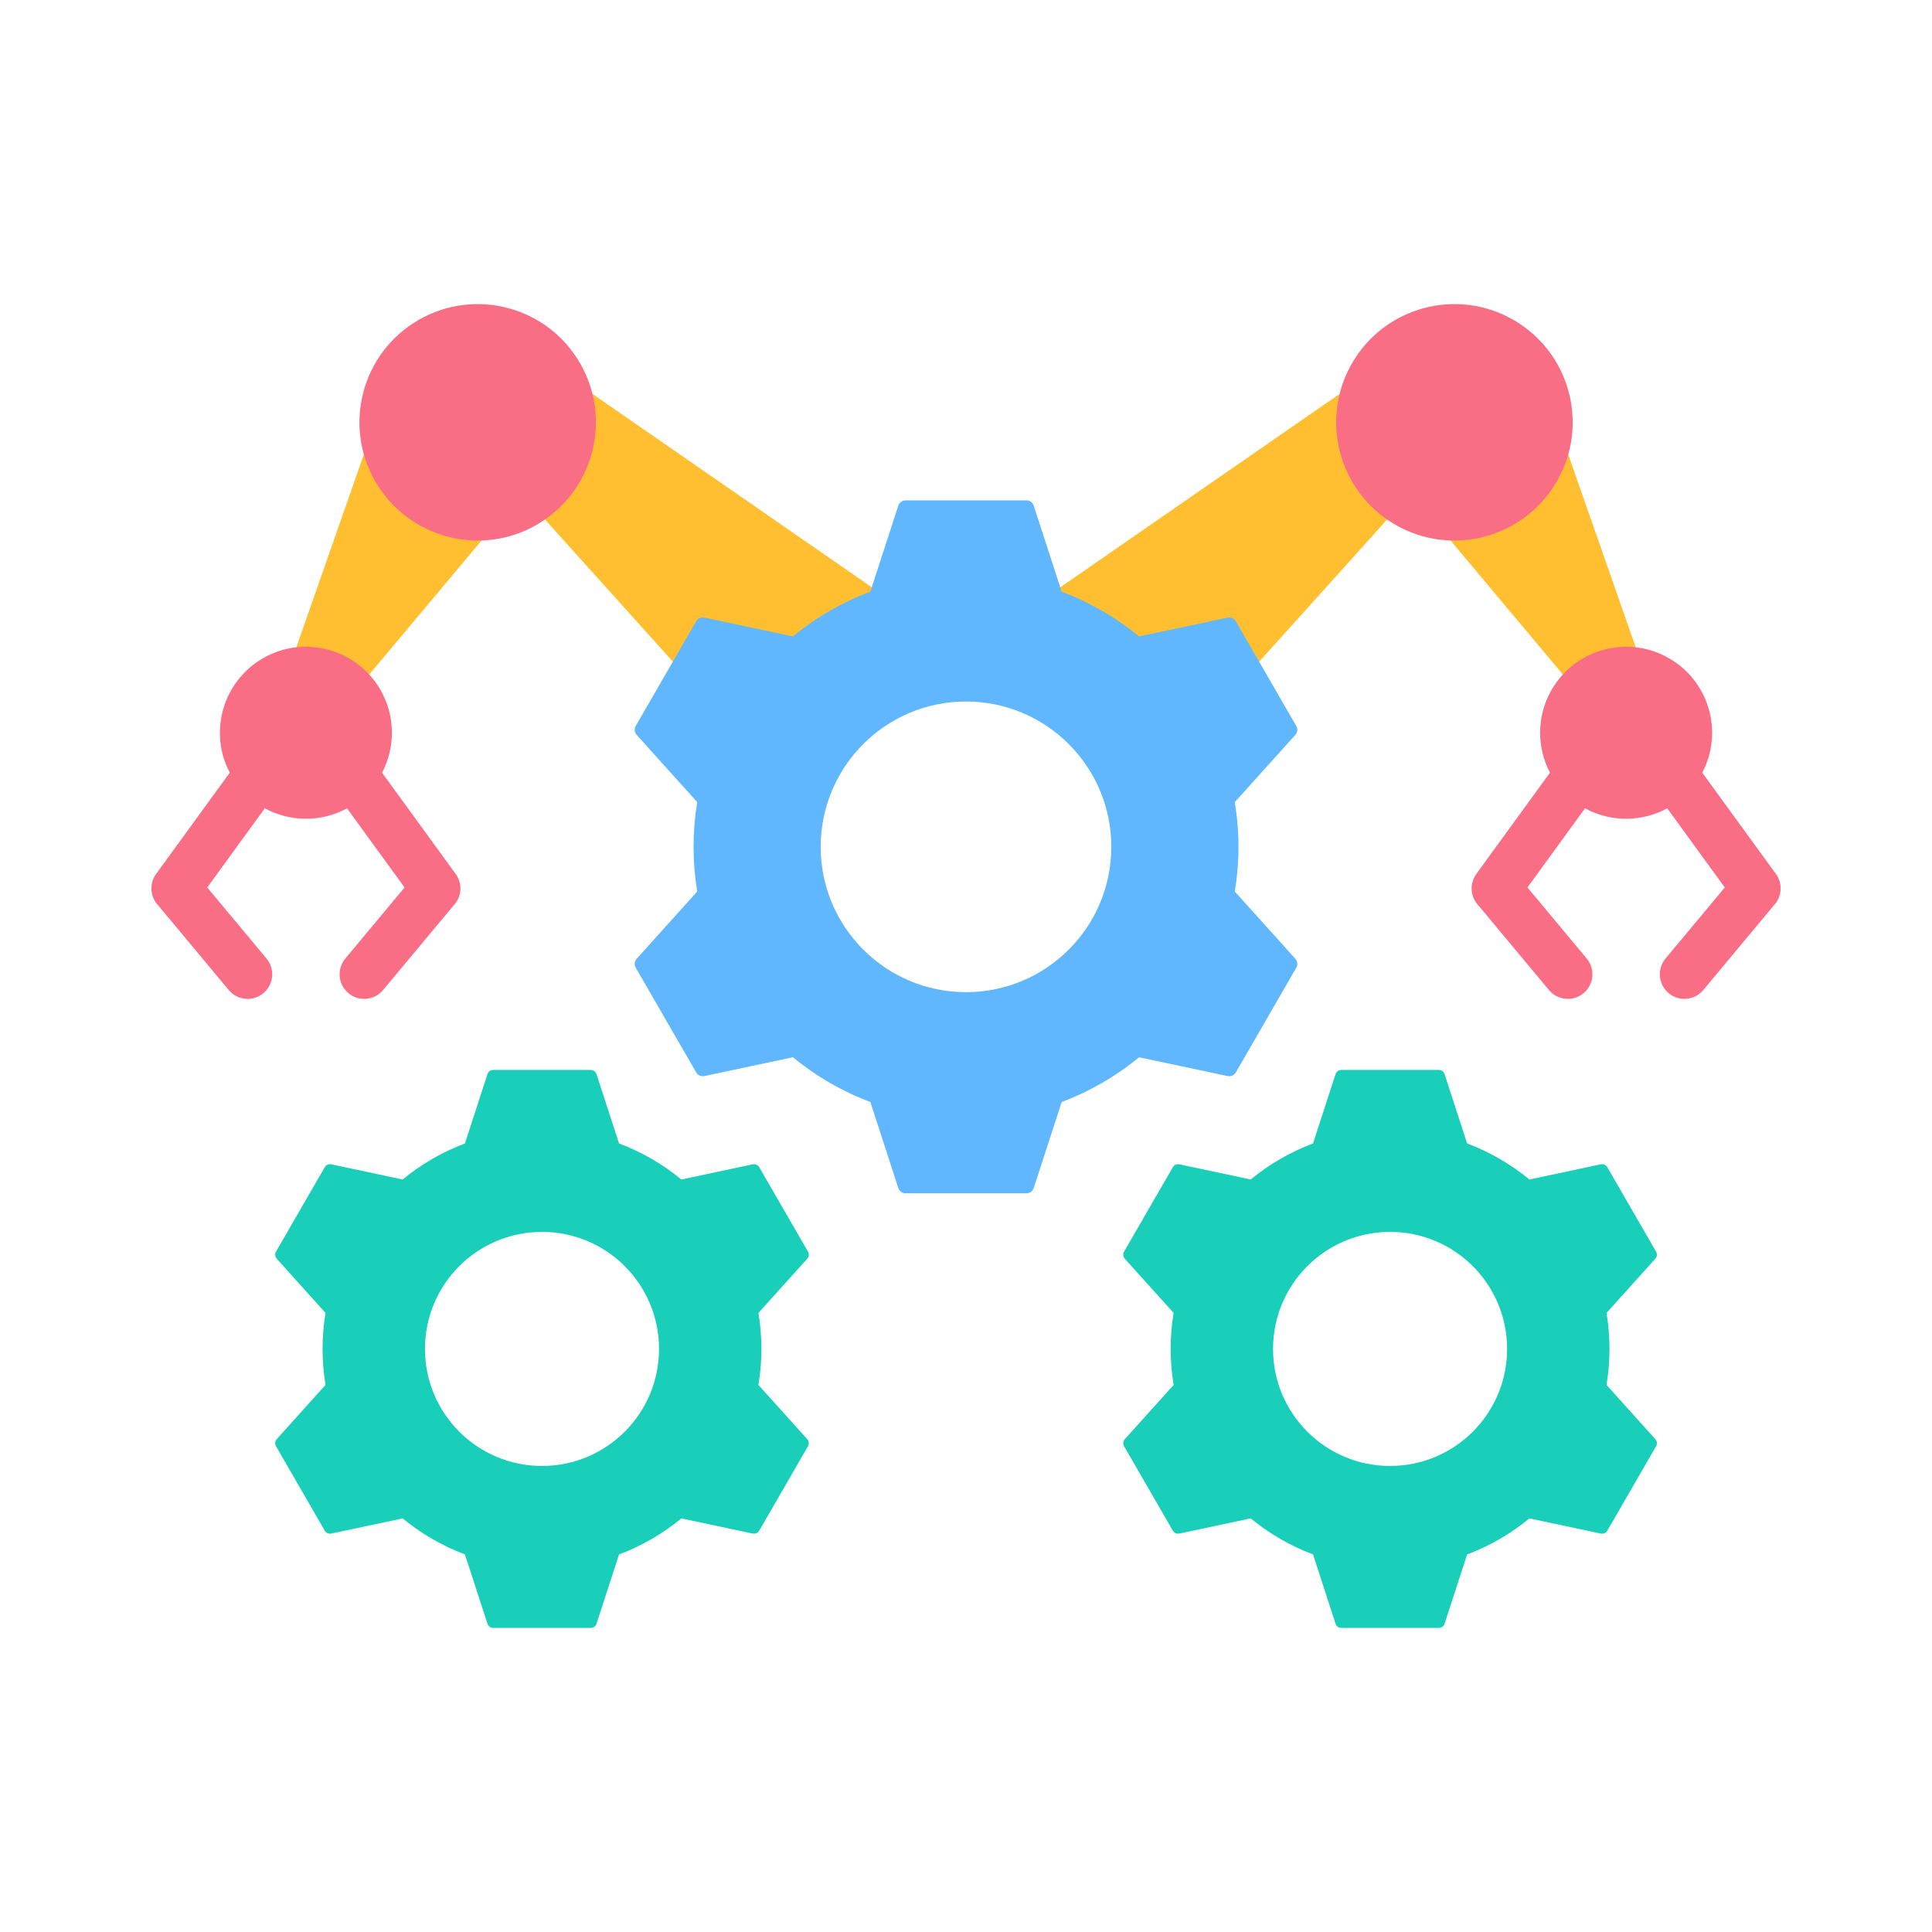 <svg xmlns="http://www.w3.org/2000/svg" width="80" height="80" viewBox="0 0 80 80" fill="none"><path fill-rule="evenodd" clip-rule="evenodd" d="M68.668 29.476L63.95 15.997L62.419 19.573L59.233 21.389L66.688 30.284L68.668 29.476ZM58.836 13.981L43.633 24.506L44.02 27.317C46.258 27.512 48.251 28.565 49.668 30.145L60.005 18.659L58.836 13.981Z" fill="#FFBF31"></path><path fill-rule="evenodd" clip-rule="evenodd" d="M62.673 13.248C65.014 14.6 65.817 17.594 64.465 19.935C63.113 22.277 60.118 23.079 57.777 21.727C55.435 20.375 54.633 17.381 55.985 15.04C57.337 12.698 60.331 11.896 62.673 13.248Z" fill="#FA6E85"></path><path fill-rule="evenodd" clip-rule="evenodd" d="M11.336 29.476L16.053 15.997L17.585 19.573L20.771 21.389L13.316 30.284L11.336 29.476ZM21.168 13.981L36.371 24.506L35.984 27.317C33.745 27.512 31.753 28.565 30.336 30.145L19.998 18.659L21.168 13.981Z" fill="#FFBF31"></path><path fill-rule="evenodd" clip-rule="evenodd" d="M17.332 13.248C14.99 14.6 14.188 17.594 15.54 19.935C16.892 22.277 19.886 23.079 22.227 21.727C24.569 20.375 25.371 17.381 24.019 15.04C22.667 12.698 19.673 11.896 17.332 13.248Z" fill="#FA6E85"></path><path fill-rule="evenodd" clip-rule="evenodd" d="M43.961 24.5C45.124 24.937 46.207 25.563 47.166 26.353L50.832 25.574C50.897 25.559 50.966 25.566 51.027 25.593C51.089 25.621 51.14 25.667 51.173 25.726L53.675 30.06C53.709 30.117 53.724 30.185 53.717 30.252C53.71 30.319 53.682 30.381 53.636 30.431L51.13 33.215C51.332 34.44 51.332 35.691 51.13 36.916L53.636 39.7C53.73 39.804 53.745 39.95 53.675 40.072L51.173 44.406C51.14 44.464 51.089 44.511 51.027 44.538C50.966 44.565 50.897 44.572 50.832 44.558L47.167 43.779C46.208 44.569 45.125 45.195 43.961 45.632L42.805 49.192C42.784 49.256 42.744 49.312 42.69 49.352C42.635 49.391 42.57 49.412 42.502 49.412H37.498C37.431 49.412 37.365 49.391 37.31 49.352C37.256 49.312 37.216 49.256 37.196 49.192L36.039 45.631C34.876 45.195 33.793 44.568 32.834 43.778L29.168 44.557C29.103 44.572 29.034 44.565 28.973 44.538C28.911 44.511 28.86 44.464 28.827 44.406L26.325 40.071C26.291 40.014 26.276 39.946 26.283 39.879C26.29 39.812 26.318 39.749 26.364 39.7L28.87 36.916C28.668 35.691 28.668 34.44 28.87 33.214L26.364 30.431C26.318 30.381 26.29 30.318 26.283 30.252C26.276 30.185 26.291 30.117 26.325 30.059L28.827 25.725C28.86 25.667 28.911 25.62 28.973 25.593C29.034 25.565 29.103 25.559 29.168 25.573L32.834 26.352C33.793 25.562 34.876 24.936 36.039 24.499L37.196 20.939C37.216 20.875 37.256 20.819 37.31 20.779C37.365 20.74 37.431 20.719 37.498 20.719H42.502C42.642 20.719 42.761 20.806 42.805 20.939L43.961 24.5ZM40 29.048C36.677 29.048 33.983 31.742 33.983 35.066C33.983 38.389 36.677 41.083 40 41.083C43.323 41.083 46.017 38.389 46.017 35.066C46.017 31.742 43.323 29.048 40 29.048Z" fill="#60B7FE"></path><path fill-rule="evenodd" clip-rule="evenodd" d="M25.633 47.348C26.57 47.699 27.441 48.204 28.213 48.84L31.166 48.212C31.218 48.2 31.274 48.206 31.323 48.228C31.373 48.25 31.414 48.287 31.441 48.335L33.456 51.825C33.512 51.923 33.499 52.04 33.424 52.124L31.406 54.366C31.569 55.353 31.569 56.36 31.405 57.347L33.424 59.589C33.499 59.672 33.512 59.79 33.455 59.888L31.44 63.378C31.414 63.425 31.373 63.463 31.323 63.485C31.274 63.507 31.218 63.512 31.165 63.501L28.214 62.873C27.442 63.51 26.569 64.014 25.633 64.366L24.701 67.233C24.685 67.284 24.652 67.33 24.608 67.361C24.565 67.393 24.512 67.41 24.458 67.41H20.427C20.373 67.41 20.32 67.393 20.276 67.361C20.233 67.33 20.2 67.284 20.184 67.233L19.252 64.365C18.316 64.013 17.444 63.509 16.672 62.873L13.72 63.501C13.667 63.512 13.612 63.507 13.562 63.485C13.513 63.463 13.472 63.425 13.445 63.378L11.43 59.888C11.402 59.841 11.39 59.787 11.396 59.733C11.402 59.679 11.425 59.629 11.461 59.589L13.479 57.347C13.316 56.36 13.316 55.353 13.479 54.366L11.461 52.124C11.425 52.084 11.402 52.034 11.396 51.98C11.39 51.926 11.402 51.872 11.43 51.825L13.445 48.335C13.471 48.287 13.512 48.25 13.562 48.228C13.611 48.206 13.667 48.2 13.72 48.212L16.672 48.84C17.444 48.204 18.316 47.699 19.252 47.348L20.184 44.48C20.2 44.428 20.233 44.383 20.276 44.351C20.32 44.32 20.373 44.303 20.427 44.303H24.458C24.57 44.303 24.666 44.373 24.701 44.48L25.633 47.348ZM60.75 47.348C61.687 47.699 62.558 48.204 63.33 48.84L66.283 48.212C66.336 48.2 66.391 48.206 66.44 48.228C66.49 48.25 66.531 48.287 66.558 48.335L68.573 51.825C68.629 51.923 68.617 52.04 68.541 52.124L66.523 54.366C66.686 55.353 66.686 56.36 66.523 57.347L68.541 59.589C68.617 59.672 68.629 59.79 68.573 59.888L66.558 63.378C66.531 63.425 66.49 63.463 66.44 63.485C66.391 63.507 66.336 63.512 66.283 63.501L63.331 62.873C62.559 63.51 61.687 64.014 60.75 64.366L59.818 67.233C59.802 67.284 59.77 67.33 59.726 67.361C59.682 67.393 59.629 67.41 59.575 67.41H55.545C55.49 67.41 55.438 67.393 55.394 67.361C55.35 67.33 55.318 67.284 55.301 67.233L54.37 64.365C53.433 64.013 52.561 63.509 51.789 62.873L48.837 63.501C48.784 63.512 48.729 63.507 48.679 63.485C48.63 63.463 48.589 63.425 48.562 63.378L46.547 59.888C46.519 59.841 46.507 59.787 46.513 59.733C46.519 59.679 46.542 59.629 46.578 59.589L48.597 57.347C48.434 56.36 48.434 55.353 48.597 54.366L46.578 52.124C46.542 52.084 46.519 52.034 46.513 51.98C46.508 51.926 46.519 51.872 46.547 51.825L48.562 48.335C48.589 48.287 48.63 48.25 48.679 48.228C48.729 48.206 48.784 48.2 48.837 48.212L51.789 48.84C52.561 48.204 53.433 47.699 54.37 47.348L55.301 44.48C55.318 44.428 55.35 44.383 55.394 44.351C55.438 44.32 55.49 44.303 55.545 44.303H59.575C59.688 44.303 59.783 44.373 59.818 44.48L60.75 47.348ZM57.56 51.01C54.883 51.01 52.714 53.18 52.714 55.856C52.714 58.532 54.883 60.702 57.56 60.702C60.236 60.702 62.406 58.532 62.406 55.856C62.406 53.18 60.236 51.01 57.56 51.01ZM22.443 51.01C19.766 51.01 17.597 53.18 17.597 55.856C17.597 58.532 19.766 60.702 22.443 60.702C25.119 60.702 27.289 58.532 27.289 55.856C27.289 53.18 25.119 51.01 22.443 51.01Z" fill="#19CFBA"></path><path fill-rule="evenodd" clip-rule="evenodd" d="M70.487 31.995L73.537 36.189C73.678 36.383 73.746 36.621 73.729 36.861C73.712 37.101 73.611 37.327 73.443 37.499L70.537 40.986C70.452 41.091 70.347 41.177 70.229 41.241C70.11 41.304 69.98 41.344 69.846 41.357C69.712 41.37 69.577 41.356 69.448 41.317C69.32 41.277 69.2 41.212 69.097 41.126C68.993 41.04 68.908 40.934 68.846 40.815C68.783 40.696 68.745 40.566 68.734 40.431C68.722 40.297 68.737 40.162 68.778 40.034C68.819 39.906 68.885 39.787 68.972 39.684L71.42 36.748L69.036 33.47C68.008 34.028 66.729 34.067 65.633 33.47L63.249 36.748L65.696 39.684C65.784 39.787 65.85 39.906 65.89 40.034C65.931 40.162 65.947 40.297 65.935 40.431C65.923 40.566 65.885 40.696 65.823 40.815C65.76 40.934 65.675 41.04 65.572 41.126C65.468 41.212 65.349 41.277 65.22 41.317C65.091 41.356 64.956 41.37 64.822 41.357C64.688 41.344 64.558 41.304 64.44 41.241C64.321 41.177 64.216 41.091 64.131 40.986L61.225 37.499C61.058 37.327 60.957 37.101 60.939 36.861C60.922 36.621 60.99 36.383 61.131 36.189L64.181 31.996C63.634 30.951 63.617 29.658 64.251 28.561C65.234 26.858 67.412 26.275 69.115 27.258C70.776 28.217 71.371 30.312 70.487 31.995ZM10.887 27.258C9.226 28.217 8.63 30.312 9.514 31.995L6.464 36.189C6.323 36.383 6.255 36.621 6.272 36.861C6.289 37.101 6.391 37.327 6.558 37.499L9.464 40.986C9.549 41.091 9.654 41.177 9.772 41.241C9.891 41.304 10.021 41.344 10.155 41.357C10.289 41.37 10.424 41.356 10.553 41.317C10.681 41.277 10.801 41.212 10.904 41.126C11.008 41.04 11.093 40.934 11.155 40.815C11.218 40.696 11.256 40.566 11.268 40.431C11.279 40.297 11.264 40.162 11.223 40.034C11.182 39.906 11.116 39.787 11.029 39.684L8.582 36.748L10.965 33.47C11.993 34.028 13.272 34.067 14.368 33.47L16.752 36.748L14.305 39.684C14.218 39.787 14.152 39.906 14.111 40.034C14.07 40.162 14.055 40.297 14.066 40.431C14.078 40.566 14.116 40.696 14.178 40.815C14.241 40.934 14.326 41.04 14.43 41.126C14.533 41.212 14.652 41.277 14.781 41.317C14.91 41.356 15.045 41.37 15.179 41.357C15.313 41.344 15.443 41.304 15.562 41.241C15.68 41.177 15.785 41.091 15.87 40.986L18.776 37.499C18.943 37.327 19.044 37.101 19.062 36.861C19.079 36.621 19.011 36.383 18.87 36.189L15.82 31.996C16.367 30.951 16.384 29.658 15.751 28.561C14.768 26.858 12.59 26.275 10.887 27.258Z" fill="#FA6E85"></path></svg>